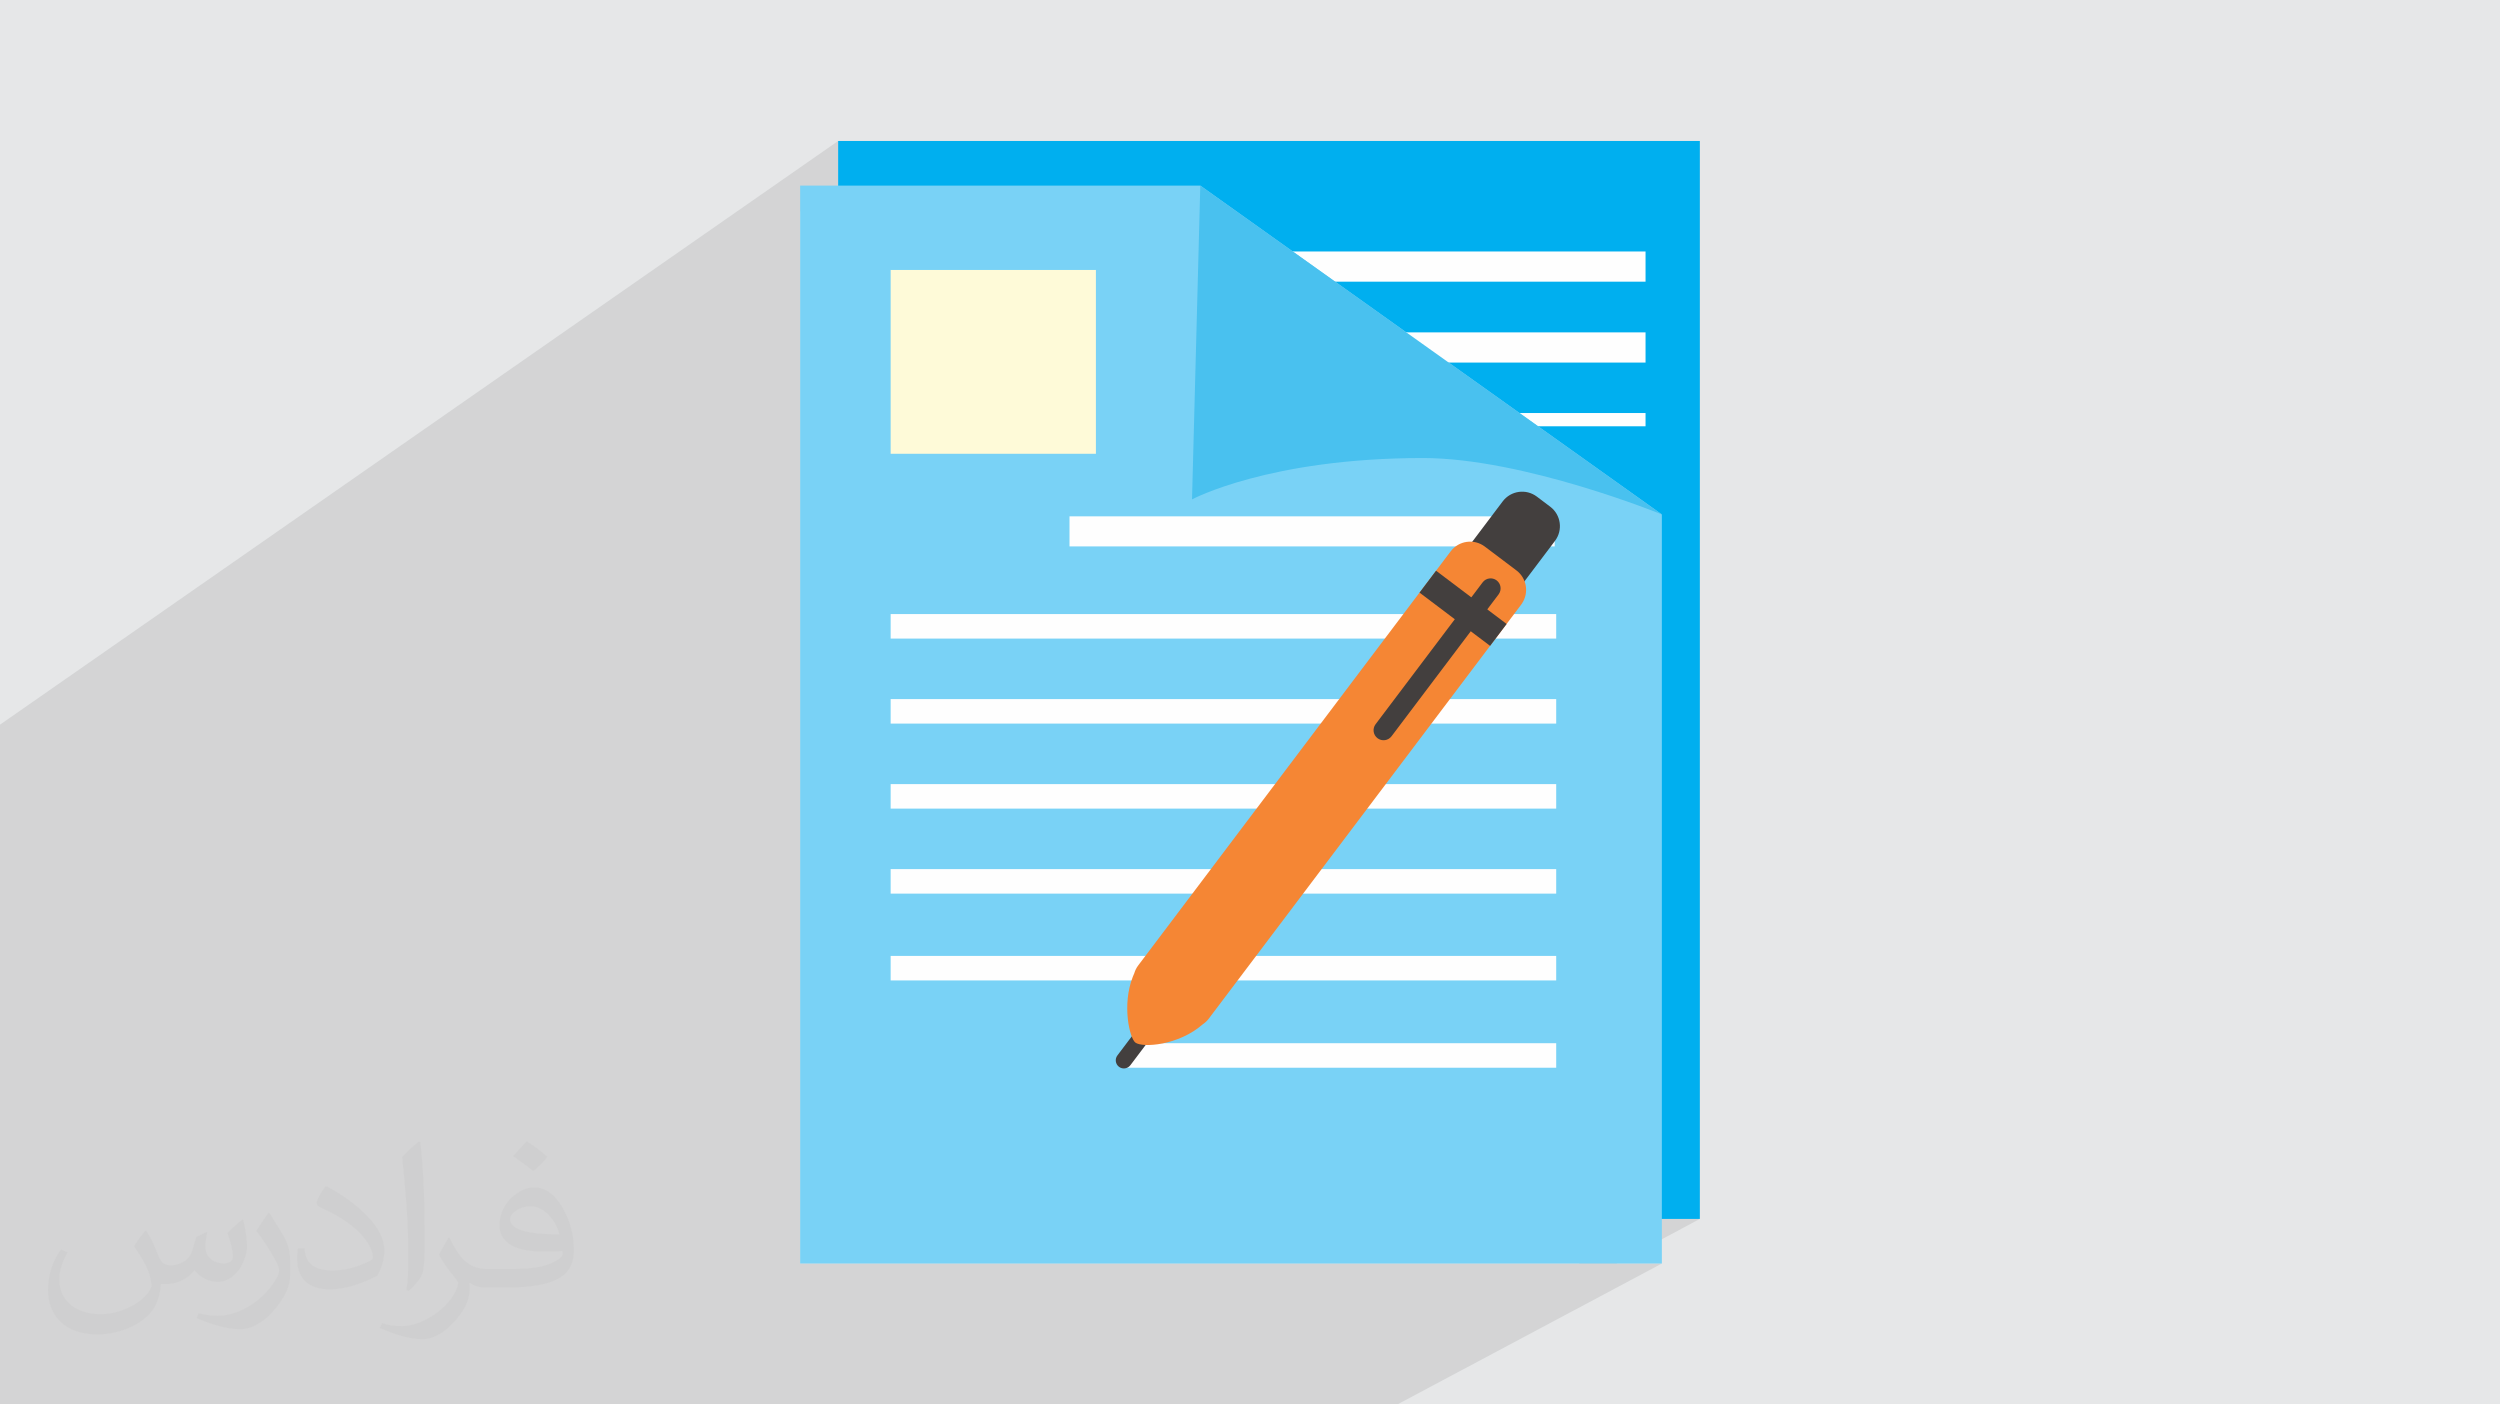 <?xml version="1.0" encoding="UTF-8"?>
<!DOCTYPE svg PUBLIC "-//W3C//DTD SVG 1.1//EN" "http://www.w3.org/Graphics/SVG/1.1/DTD/svg11.dtd">
<!-- Creator: CorelDRAW -->
<svg xmlns="http://www.w3.org/2000/svg" xml:space="preserve" width="94.192mm" height="52.917mm" version="1.1" style="shape-rendering:geometricPrecision; text-rendering:geometricPrecision; image-rendering:optimizeQuality; fill-rule:evenodd; clip-rule:evenodd"
viewBox="0 0 9419.16 5291.66"
 xmlns:xlink="http://www.w3.org/1999/xlink"
 xmlns:xodm="http://www.corel.com/coreldraw/odm/2003">
 <defs>
  <style type="text/css">
   <![CDATA[
    .fil0 {fill:#E6E7E8}
    .fil4 {fill:#FEFEFE;fill-rule:nonzero}
    .fil8 {fill:#F58634;fill-rule:nonzero}
    .fil6 {fill:#FEFAD8;fill-rule:nonzero}
    .fil5 {fill:#79D2F6;fill-rule:nonzero}
    .fil9 {fill:#49C1EF;fill-rule:nonzero}
    .fil3 {fill:#00AFEF;fill-rule:nonzero}
    .fil7 {fill:#433F3E;fill-rule:nonzero}
    .fil2 {fill:#373435;fill-opacity:0.031}
    .fil1 {fill:#373435;fill-opacity:0.102}
   ]]>
  </style>
 </defs>
 <g id="Layer_x0020_1">
  <polygon class="fil0" points="-0,0 9419.16,0 9419.16,5291.66 -0,5291.66 "/>
  <polygon class="fil1" points="5097.79,5291.66 4959.4,5291.66 2100.69,5291.66 -0,5291.66 -0,2883.56 -0,2792.89 -0,2730.25 3157.85,531.1 3157.85,699.17 3014.72,798.18 3014.72,4760.55 5948.32,4760.55 6261.28,4592.47 6404.44,4592.47 6090.33,4760.55 6261.28,4760.55 5264.37,5291.66 "/>
  <path class="fil2" d="M550.85 4636.82c17.98,27.25 29.64,53.44 41.02,82.55 8.46,16.94 12.95,48.16 52.65,48.16 11.63,0 28.32,-3.43 43.13,-11.63 16.66,-8.74 29.36,-21.97 35.99,-42.06l15.87 -53.44 38.63 -19.05 2.64 2.64c-5.28,20.12 -6.6,39.42 -6.6,54.51 0,44.7 38.63,61.65 69.32,61.65 17.98,0 34.14,-8.74 34.14,-25.15 0,-21.16 -8.99,-57.15 -20.65,-89.43 17.98,-17.98 35.99,-35.99 56.62,-50.55l3.17 1.6c8.99,38.1 14.02,75.67 14.02,100.81 0,24.61 -10.85,51.87 -19.84,69.6 -18.52,34.92 -51.33,62.71 -91.01,62.71 -30.15,0 -63.75,-15.09 -86.79,-43.13l-1.32 0c-21.69,27 -55.3,51.33 -109.02,51.33l-16.66 0c-2.64,35.46 -10.31,60.58 -21.97,83.08 -32,62.43 -127,106.63 -216.43,106.63 -124.36,0 -186.79,-71.7 -186.79,-167.21 0,-59 19.3,-113.77 48.95,-152.65l24.33 10.06c-18.52,35.46 -30.96,68.78 -30.96,101.6 0,89.43 72.77,132.03 156.64,132.03 77.8,0 174.09,-49.48 191.57,-106.88 -6.6,-62.71 -30.15,-92.07 -66.14,-149.22 10.85,-19.05 24.87,-38.1 42.34,-58.47l3.17 0 0 0 0 0 -0.02 -0.09zm1434.31 -336.55c26.19,16.41 51.87,35.71 76.99,57.94 -14.02,19.84 -31.5,37.85 -53.19,53.72 -25.15,-20.37 -50.27,-37.85 -75.95,-56.36 17.45,-19.58 34.67,-38.35 52.12,-55.3l0 0 0 0 0 0 0 0 0 0 0.03 0zm13.49 244.48c-42.34,0 -76.99,27.79 -76.99,48.41 0,44.2 84.66,57.94 186,57.4 -12.7,-51.87 -57.15,-105.84 -109.02,-105.84l0.01 0.03zm-95 236.55c55.04,0 103.2,-1.6 139.95,-10.85 41.02,-10.31 75.67,-30.96 75.67,-45.24 0,-3.71 0,-8.2 -1.32,-11.91 -23.01,2.11 -49.48,2.11 -72.49,2.11 -74.6,0 -131.75,-16.94 -154.25,-58.75 -5.56,-11.63 -9.52,-24.61 -9.52,-39.42 0,-40.49 17.45,-79.91 48.16,-107.16 25.65,-22.48 53.97,-36.5 82.8,-36.5 52.12,0 93.65,41.81 122.76,107.7 15.87,35.99 26.72,77.52 26.72,129.92 0,34.92 -9.52,64.29 -31.22,85.98 -40.49,39.17 -115.09,53.97 -229.39,53.97l-51.87 0 0 0 -13.49 0c-28.32,0 -48.69,-5.03 -64.82,-17.45l-2.64 0c0.79,6.6 1.32,12.95 1.32,19.05 0,25.65 -8.46,58.47 -25.65,84.66 -50.8,75.41 -105.84,108.2 -153.47,108.2 -48.16,0 -107.16,-18.52 -160.35,-42.6l9.52 -18.52c17.2,7.14 41.02,11.91 73.81,11.91 85.98,0 198.96,-82.55 212.98,-163.25 -3.17,-6.6 -8.99,-15.34 -17.2,-24.61 -25.15,-29.9 -41.02,-54.76 -55.83,-80.95 12.7,-25.15 24.33,-45.24 35.18,-63.5l4.5 -0.53c36.78,74.88 70.1,117.73 144.45,117.73l11.63 0 0 0 53.97 0 0 0 0 0 0 0 0 0 0 0 0.09 0.01zm-372.54 79.12c6.35,-34.39 6.88,-73.02 6.88,-109.02l0 -53.44c0,-99.75 -12.7,-244.73 -23.01,-339.19 17.98,-19.3 43.13,-42.06 62.97,-57.4l5.82 1.6c13.49,118.8 16.66,256.39 16.66,383.64 0,33.35 -1.32,65.89 -4.5,89.69 -1.85,30.15 -19.3,52.91 -56.62,87.83l-8.2 -3.71zm-383.38 -157.43c1.85,46.84 24.87,83.62 105.31,83.62 50.01,0 92.33,-12.95 139.17,-35.18 8.46,-3.71 12.95,-8.74 12.95,-12.95 0,-29.36 -22.48,-68.25 -60.32,-103.71 -36.78,-33.35 -85.47,-62.71 -130.96,-82.3 -15.62,-6.6 -20.65,-13.49 -20.65,-20.12 0,-13.49 17.98,-41.81 32.82,-62.18l5.03 -0.53c52.12,27.25 110.34,67.74 153.47,112.7 39.17,41.53 63.5,83.62 63.5,129.39 0,33.86 -10.31,65.61 -27,95.25 -57.15,28.83 -118.01,50.8 -178.33,50.8 -73.28,0 -123.29,-34.39 -123.29,-115.09 0,-8.74 0,-22.22 3.17,-39.7l25.15 0 0 0 0 0 0 0 0 0 0 0 -0.02 0zm-132.57 -133.1l45.52 73.56c16.66,27.25 32.28,56.9 32.28,103.71l0 59.79c0,48.41 -30.96,100.28 -80.95,151.61 -39.17,34.67 -73.81,49.48 -105.84,49.48 -47.62,0 -102.13,-14.81 -165.1,-41.81l7.14 -18.52c19.84,5.28 42.85,9.78 71.17,9.78 90.5,-0.53 183.08,-66.67 225.42,-147.37 5.03,-9.27 6.88,-17.98 6.88,-24.08 0,-9.27 -5.03,-19.58 -8.99,-28.83 -23.01,-43.38 -48.69,-83.08 -76.99,-119.86 14.81,-23.29 29.64,-45.77 45.77,-68l3.71 0.53 0 0 0 0 0 0 0 0 0 0 -0.02 0.01z"/>
  <polygon class="fil3" points="3157.85,4592.48 6404.44,4592.48 6404.44,531.11 3157.85,531.11 "/>
  <polygon class="fil4" points="4518.64,1061.25 6199.87,1061.25 6199.87,947.47 4518.64,947.47 "/>
  <polygon class="fil4" points="4518.64,1606.07 6199.87,1606.07 6199.87,1556.14 4518.64,1556.14 "/>
  <polygon class="fil5" points="3014.72,699.18 3014.72,4760.56 6261.28,4760.56 6261.28,1938.26 4522.29,699.18 "/>
  <polygon class="fil4" points="4029.59,2058.65 5857.56,2058.65 5857.56,1945.39 4029.59,1945.39 "/>
  <polygon class="fil6" points="3355.7,1709.66 4129.02,1709.66 4129.02,1017.12 3355.7,1017.12 "/>
  <polygon class="fil4" points="3355.7,2405.97 5863.22,2405.97 5863.22,2313.62 3355.7,2313.62 "/>
  <polygon class="fil4" points="3355.7,2726.25 5863.22,2726.25 5863.22,2633.93 3355.7,2633.93 "/>
  <polygon class="fil4" points="3355.7,3046.56 5863.22,3046.56 5863.22,2954.24 3355.7,2954.24 "/>
  <polygon class="fil4" points="3355.7,3366.85 5863.22,3366.85 5863.22,3274.5 3355.7,3274.5 "/>
  <polygon class="fil4" points="3355.7,3693.94 5863.22,3693.94 5863.22,3601.58 3355.7,3601.58 "/>
  <polygon class="fil4" points="4233.88,4022.87 5863.22,4022.87 5863.22,3930.54 4277.52,3930.54 4291.71,3930.54 "/>
  <g id="_2879990699824">
   <path class="fil7" d="M5533.26 2211.68c-40.5,-30.55 -48.55,-88.15 -17.98,-128.64l146.37 -194c30.57,-40.5 88.16,-48.55 128.67,-18.02l50.4 38.04c40.5,30.57 48.55,88.16 18.02,128.67l-146.38 194c-30.57,40.48 -88.16,48.55 -128.67,17.99l-50.4 -38.04 -0.03 0z"/>
   <path class="fil7" d="M4215.99 4019.39c-13.48,-10.2 -16.17,-29.41 -6.01,-42.87l95.65 -126.78c10.21,-13.51 29.41,-16.2 42.87,-6.04l0 0c13.51,10.19 16.21,29.41 6.01,42.92l-95.68 126.77c-10.19,13.48 -29.39,16.18 -42.87,6l0 0 0.03 0z"/>
   <path class="fil8" d="M4277.7 3928.08c26.82,20.28 162.9,11.04 253.86,-68.81 8.43,-5.59 16.12,-12.61 22.56,-21.16l1060.03 -1404.77 62.24 -82.5 55.05 -72.99c1.11,-1.46 2.09,-2.99 3.08,-4.51 26.74,-40.15 17.98,-94.67 -21.03,-124.16l-119.18 -89.92c-40.5,-30.55 -98.09,-22.49 -128.67,18.02l-55.07 72.99 -62.22 82.5 -1060.02 1404.8c-6.77,8.99 -11.55,18.82 -14.57,29.03 -1.91,4.15 -3.65,8.3 -5.28,12.53 -42.35,107.26 -12.2,232.77 9.26,248.95l-0.04 0z"/>
   <polygon class="fil7" points="5676.39,2350.86 5410.59,2150.27 5348.34,2232.79 5614.15,2433.36 "/>
   <path class="fil7" d="M5190.09 2781.4c-16.6,-12.5 -19.9,-36.1 -7.4,-52.7l403.43 -534.63c12.53,-16.6 36.1,-19.9 52.7,-7.37l0 0c16.58,12.5 19.88,36.1 7.37,52.71l-403.39 534.62c-12.55,16.59 -36.13,19.88 -52.74,7.37l0 0 0.03 0z"/>
  </g>
  <polygon class="fil4" points="4518.64,1366.05 6199.87,1366.05 6199.87,1252.27 4518.64,1252.27 "/>
  <path class="fil9" d="M6261.28 1938.26l-1738.99 -1239.08 -31.15 1182.34c0,0 289.99,-155.82 869.98,-155.82 380.13,0 900.14,212.56 900.14,212.56l0.02 0z"/>
 </g>
</svg>
